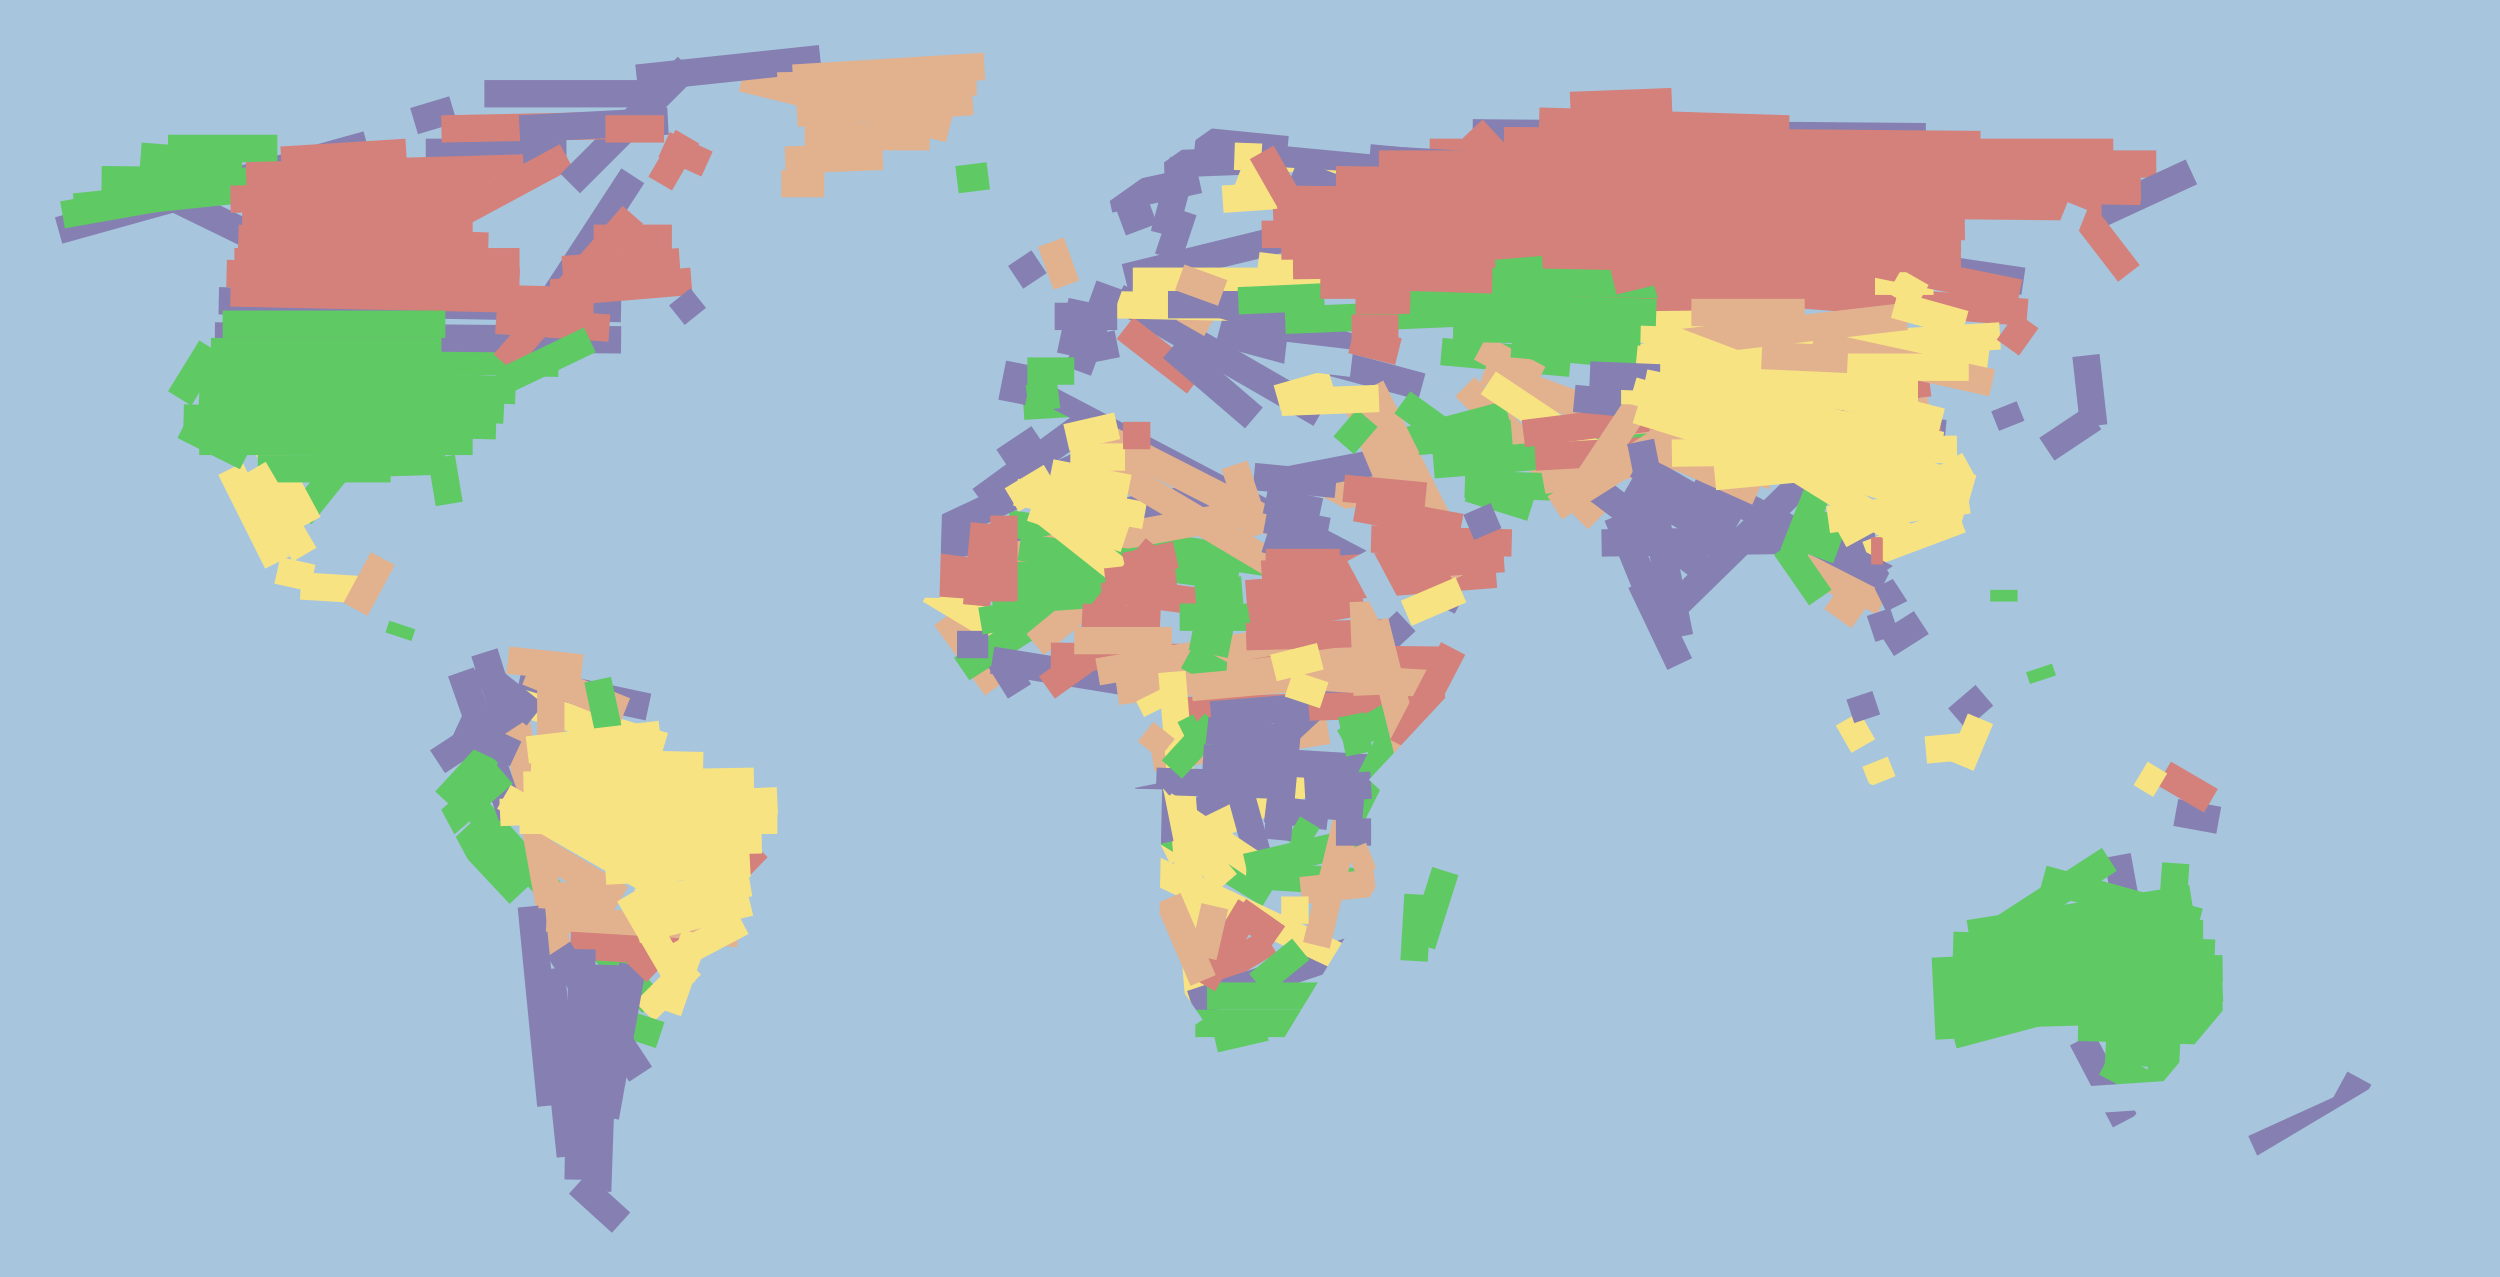 <svg xmlns="http://www.w3.org/2000/svg" width="640px" height="327px">
  <rect width="640" height="327" fill="rgb(167,197,221)"/>
  <line x1="121" y1="206" x2="167" y2="257" style="stroke:rgb(95,201,100);stroke-width:7"/>
  <line x1="165" y1="259" x2="177" y2="247" style="stroke:rgb(248,227,131);stroke-width:7"/>
  <line x1="522" y1="171" x2="523" y2="174" style="stroke:rgb(95,201,100);stroke-width:7"/>
  <line x1="549" y1="257" x2="542" y2="219" style="stroke:rgb(133,128,177);stroke-width:7"/>
  <line x1="536" y1="107" x2="524" y2="115" style="stroke:rgb(133,128,177);stroke-width:7"/>
  <line x1="15" y1="59" x2="94" y2="37" style="stroke:rgb(133,128,177);stroke-width:7"/>
  <line x1="41" y1="49" x2="82" y2="69" style="stroke:rgb(133,128,177);stroke-width:7"/>
  <line x1="284" y1="51" x2="307" y2="46" style="stroke:rgb(133,128,177);stroke-width:7"/>
  <line x1="288" y1="71" x2="431" y2="36" style="stroke:rgb(133,128,177);stroke-width:7"/>
  <line x1="236" y1="141" x2="360" y2="117" style="stroke:rgb(133,128,177);stroke-width:7"/>
  <line x1="366" y1="39" x2="541" y2="39" style="stroke:rgb(211,129,122);stroke-width:7"/>
  <line x1="145" y1="257" x2="169" y2="265" style="stroke:rgb(95,201,100);stroke-width:7"/>
  <line x1="59" y1="120" x2="71" y2="144" style="stroke:rgb(248,227,131);stroke-width:7"/>
  <line x1="295" y1="194" x2="340" y2="187" style="stroke:rgb(226,177,142);stroke-width:7"/>
  <line x1="286" y1="76" x2="338" y2="106" style="stroke:rgb(133,128,177);stroke-width:7"/>
  <line x1="303" y1="212" x2="360" y2="159" style="stroke:rgb(133,128,177);stroke-width:7"/>
  <line x1="102" y1="163" x2="103" y2="160" style="stroke:rgb(95,201,100);stroke-width:7"/>
  <line x1="242" y1="158" x2="255" y2="176" style="stroke:rgb(226,177,142);stroke-width:7"/>
  <line x1="298" y1="218" x2="343" y2="196" style="stroke:rgb(248,227,131);stroke-width:7"/>
  <line x1="258" y1="163" x2="238" y2="151" style="stroke:rgb(248,227,131);stroke-width:7"/>
  <line x1="132" y1="184" x2="143" y2="245" style="stroke:rgb(226,177,142);stroke-width:7"/>
  <line x1="262" y1="104" x2="278" y2="103" style="stroke:rgb(95,201,100);stroke-width:7"/>
  <line x1="245" y1="172" x2="283" y2="148" style="stroke:rgb(95,201,100);stroke-width:7"/>
  <line x1="311" y1="266" x2="324" y2="263" style="stroke:rgb(95,201,100);stroke-width:7"/>
  <line x1="533" y1="266" x2="544" y2="287" style="stroke:rgb(133,128,177);stroke-width:7"/>
  <line x1="19" y1="53" x2="105" y2="44" style="stroke:rgb(95,201,100);stroke-width:7"/>
  <line x1="258" y1="134" x2="357" y2="149" style="stroke:rgb(95,201,100);stroke-width:7"/>
  <line x1="265" y1="165" x2="282" y2="151" style="stroke:rgb(226,177,142);stroke-width:7"/>
  <line x1="55" y1="91" x2="143" y2="93" style="stroke:rgb(95,201,100);stroke-width:7"/>
  <line x1="238" y1="137" x2="283" y2="116" style="stroke:rgb(133,128,177);stroke-width:7"/>
  <line x1="250" y1="144" x2="354" y2="125" style="stroke:rgb(226,177,142);stroke-width:7"/>
  <line x1="312" y1="85" x2="364" y2="99" style="stroke:rgb(133,128,177);stroke-width:7"/>
  <line x1="482" y1="154" x2="459" y2="144" style="stroke:rgb(226,177,142);stroke-width:7"/>
  <line x1="55" y1="86" x2="159" y2="87" style="stroke:rgb(133,128,177);stroke-width:7"/>
  <line x1="239" y1="145" x2="307" y2="154" style="stroke:rgb(211,129,122);stroke-width:7"/>
  <line x1="302" y1="158" x2="333" y2="158" style="stroke:rgb(95,201,100);stroke-width:7"/>
  <line x1="553" y1="278" x2="557" y2="221" style="stroke:rgb(95,201,100);stroke-width:7"/>
  <line x1="314" y1="190" x2="322" y2="219" style="stroke:rgb(133,128,177);stroke-width:7"/>
  <line x1="133" y1="174" x2="166" y2="181" style="stroke:rgb(133,128,177);stroke-width:7"/>
  <line x1="288" y1="84" x2="306" y2="98" style="stroke:rgb(211,129,122);stroke-width:7"/>
  <line x1="162" y1="247" x2="155" y2="286" style="stroke:rgb(133,128,177);stroke-width:7"/>
  <line x1="61" y1="61" x2="125" y2="63" style="stroke:rgb(211,129,122);stroke-width:7"/>
  <line x1="56" y1="77" x2="159" y2="79" style="stroke:rgb(133,128,177);stroke-width:7"/>
  <line x1="243" y1="33" x2="190" y2="20" style="stroke:rgb(226,177,142);stroke-width:7"/>
  <line x1="254" y1="169" x2="297" y2="176" style="stroke:rgb(133,128,177);stroke-width:7"/>
  <line x1="252" y1="148" x2="305" y2="144" style="stroke:rgb(95,201,100);stroke-width:7"/>
  <line x1="305" y1="253" x2="325" y2="241" style="stroke:rgb(211,129,122);stroke-width:7"/>
  <line x1="325" y1="229" x2="297" y2="212" style="stroke:rgb(95,201,100);stroke-width:7"/>
  <line x1="133" y1="210" x2="199" y2="210" style="stroke:rgb(248,227,131);stroke-width:7"/>
  <line x1="118" y1="172" x2="131" y2="209" style="stroke:rgb(133,128,177);stroke-width:7"/>
  <line x1="268" y1="176" x2="282" y2="166" style="stroke:rgb(211,129,122);stroke-width:7"/>
  <line x1="375" y1="99" x2="409" y2="133" style="stroke:rgb(226,177,142);stroke-width:7"/>
  <line x1="251" y1="128" x2="277" y2="109" style="stroke:rgb(133,128,177);stroke-width:7"/>
  <line x1="269" y1="168" x2="369" y2="169" style="stroke:rgb(211,129,122);stroke-width:7"/>
  <line x1="352" y1="115" x2="386" y2="106" style="stroke:rgb(95,201,100);stroke-width:7"/>
  <line x1="134" y1="88" x2="162" y2="45" style="stroke:rgb(133,128,177);stroke-width:7"/>
  <line x1="480" y1="195" x2="482" y2="200" style="stroke:rgb(248,227,131);stroke-width:7"/>
  <line x1="359" y1="131" x2="346" y2="100" style="stroke:rgb(226,177,142);stroke-width:7"/>
  <line x1="266" y1="99" x2="374" y2="154" style="stroke:rgb(133,128,177);stroke-width:7"/>
  <line x1="163" y1="20" x2="210" y2="15" style="stroke:rgb(133,128,177);stroke-width:7"/>
  <line x1="286" y1="177" x2="352" y2="168" style="stroke:rgb(226,177,142);stroke-width:7"/>
  <line x1="300" y1="182" x2="370" y2="180" style="stroke:rgb(211,129,122);stroke-width:7"/>
  <line x1="369" y1="90" x2="402" y2="93" style="stroke:rgb(95,201,100);stroke-width:7"/>
  <line x1="380" y1="95" x2="454" y2="122" style="stroke:rgb(226,177,142);stroke-width:7"/>
  <line x1="163" y1="249" x2="194" y2="217" style="stroke:rgb(211,129,122);stroke-width:7"/>
  <line x1="281" y1="172" x2="339" y2="162" style="stroke:rgb(226,177,142);stroke-width:7"/>
  <line x1="62" y1="57" x2="121" y2="57" style="stroke:rgb(211,129,122);stroke-width:7"/>
  <line x1="363" y1="49" x2="518" y2="72" style="stroke:rgb(133,128,177);stroke-width:7"/>
  <line x1="306" y1="36" x2="377" y2="43" style="stroke:rgb(133,128,177);stroke-width:7"/>
  <line x1="598" y1="287" x2="604" y2="276" style="stroke:rgb(133,128,177);stroke-width:7"/>
  <line x1="106" y1="31" x2="116" y2="28" style="stroke:rgb(133,128,177);stroke-width:7"/>
  <line x1="307" y1="257" x2="300" y2="172" style="stroke:rgb(248,227,131);stroke-width:7"/>
  <line x1="140" y1="27" x2="611" y2="274" style="stroke:rgb(167,197,221);stroke-width:7"/>
  <line x1="296" y1="200" x2="327" y2="201" style="stroke:rgb(133,128,177);stroke-width:7"/>
  <line x1="257" y1="118" x2="266" y2="112" style="stroke:rgb(133,128,177);stroke-width:7"/>
  <line x1="300" y1="197" x2="311" y2="185" style="stroke:rgb(95,201,100);stroke-width:7"/>
  <line x1="59" y1="75" x2="152" y2="77" style="stroke:rgb(211,129,122);stroke-width:7"/>
  <line x1="305" y1="257" x2="347" y2="243" style="stroke:rgb(133,128,177);stroke-width:7"/>
  <line x1="260" y1="126" x2="293" y2="132" style="stroke:rgb(248,227,131);stroke-width:7"/>
  <line x1="254" y1="154" x2="282" y2="152" style="stroke:rgb(95,201,100);stroke-width:7"/>
  <line x1="539" y1="272" x2="552" y2="279" style="stroke:rgb(95,201,100);stroke-width:7"/>
  <line x1="110" y1="91" x2="77" y2="132" style="stroke:rgb(95,201,100);stroke-width:7"/>
  <line x1="66" y1="110" x2="79" y2="134" style="stroke:rgb(248,227,131);stroke-width:7"/>
  <line x1="367" y1="119" x2="463" y2="111" style="stroke:rgb(95,201,100);stroke-width:7"/>
  <line x1="112" y1="195" x2="141" y2="176" style="stroke:rgb(133,128,177);stroke-width:7"/>
  <line x1="308" y1="194" x2="357" y2="197" style="stroke:rgb(133,128,177);stroke-width:7"/>
  <line x1="66" y1="120" x2="100" y2="120" style="stroke:rgb(95,201,100);stroke-width:7"/>
  <line x1="127" y1="82" x2="156" y2="84" style="stroke:rgb(211,129,122);stroke-width:7"/>
  <line x1="344" y1="190" x2="358" y2="182" style="stroke:rgb(95,201,100);stroke-width:7"/>
  <line x1="345" y1="211" x2="360" y2="181" style="stroke:rgb(95,201,100);stroke-width:7"/>
  <line x1="129" y1="93" x2="162" y2="55" style="stroke:rgb(211,129,122);stroke-width:7"/>
  <line x1="309" y1="255" x2="338" y2="255" style="stroke:rgb(95,201,100);stroke-width:7"/>
  <line x1="321" y1="122" x2="342" y2="124" style="stroke:rgb(133,128,177);stroke-width:7"/>
  <line x1="309" y1="187" x2="328" y2="189" style="stroke:rgb(133,128,177);stroke-width:7"/>
  <line x1="287" y1="57" x2="295" y2="54" style="stroke:rgb(133,128,177);stroke-width:7"/>
  <line x1="381" y1="98" x2="414" y2="120" style="stroke:rgb(248,227,131);stroke-width:7"/>
  <line x1="170" y1="37" x2="181" y2="42" style="stroke:rgb(211,129,122);stroke-width:7"/>
  <line x1="390" y1="111" x2="494" y2="98" style="stroke:rgb(211,129,122);stroke-width:7"/>
  <line x1="404" y1="71" x2="519" y2="80" style="stroke:rgb(211,129,122);stroke-width:7"/>
  <line x1="319" y1="152" x2="383" y2="147" style="stroke:rgb(211,129,122);stroke-width:7"/>
  <line x1="141" y1="75" x2="177" y2="72" style="stroke:rgb(211,129,122);stroke-width:7"/>
  <line x1="298" y1="42" x2="325" y2="41" style="stroke:rgb(133,128,177);stroke-width:7"/>
  <line x1="77" y1="150" x2="93" y2="151" style="stroke:rgb(248,227,131);stroke-width:7"/>
  <line x1="316" y1="40" x2="505" y2="47" style="stroke:rgb(248,227,131);stroke-width:7"/>
  <line x1="290" y1="72" x2="495" y2="72" style="stroke:rgb(248,227,131);stroke-width:7"/>
  <line x1="261" y1="140" x2="317" y2="148" style="stroke:rgb(95,201,100);stroke-width:7"/>
  <line x1="294" y1="222" x2="343" y2="245" style="stroke:rgb(248,227,131);stroke-width:7"/>
  <line x1="141" y1="248" x2="146" y2="296" style="stroke:rgb(133,128,177);stroke-width:7"/>
  <line x1="211" y1="47" x2="200" y2="47" style="stroke:rgb(226,177,142);stroke-width:7"/>
  <line x1="129" y1="198" x2="114" y2="211" style="stroke:rgb(95,201,100);stroke-width:7"/>
  <line x1="109" y1="39" x2="145" y2="39" style="stroke:rgb(133,128,177);stroke-width:7"/>
  <line x1="486" y1="155" x2="483" y2="149" style="stroke:rgb(133,128,177);stroke-width:7"/>
  <line x1="383" y1="48" x2="517" y2="75" style="stroke:rgb(211,129,122);stroke-width:7"/>
  <line x1="375" y1="147" x2="351" y2="99" style="stroke:rgb(226,177,142);stroke-width:7"/>
  <line x1="118" y1="213" x2="133" y2="229" style="stroke:rgb(95,201,100);stroke-width:7"/>
  <line x1="43" y1="38" x2="71" y2="38" style="stroke:rgb(95,201,100);stroke-width:7"/>
  <line x1="322" y1="68" x2="509" y2="92" style="stroke:rgb(248,227,131);stroke-width:7"/>
  <line x1="577" y1="294" x2="599" y2="284" style="stroke:rgb(133,128,177);stroke-width:7"/>
  <line x1="298" y1="206" x2="325" y2="224" style="stroke:rgb(248,227,131);stroke-width:7"/>
  <line x1="199" y1="22" x2="250" y2="21" style="stroke:rgb(226,177,142);stroke-width:7"/>
  <line x1="277" y1="158" x2="297" y2="159" style="stroke:rgb(211,129,122);stroke-width:7"/>
  <line x1="104" y1="198" x2="134" y2="254" style="stroke:rgb(167,197,221);stroke-width:7"/>
  <line x1="304" y1="168" x2="315" y2="174" style="stroke:rgb(95,201,100);stroke-width:7"/>
  <line x1="410" y1="139" x2="480" y2="138" style="stroke:rgb(133,128,177);stroke-width:7"/>
  <line x1="16" y1="55" x2="50" y2="49" style="stroke:rgb(95,201,100);stroke-width:7"/>
  <line x1="500" y1="265" x2="564" y2="248" style="stroke:rgb(95,201,100);stroke-width:7"/>
  <line x1="324" y1="207" x2="340" y2="209" style="stroke:rgb(133,128,177);stroke-width:7"/>
  <line x1="183" y1="235" x2="129" y2="204" style="stroke:rgb(248,227,131);stroke-width:7"/>
  <line x1="295" y1="204" x2="314" y2="226" style="stroke:rgb(248,227,131);stroke-width:7"/>
  <line x1="413" y1="92" x2="512" y2="86" style="stroke:rgb(248,227,131);stroke-width:7"/>
  <line x1="504" y1="239" x2="561" y2="230" style="stroke:rgb(95,201,100);stroke-width:7"/>
  <line x1="509" y1="239" x2="564" y2="239" style="stroke:rgb(95,201,100);stroke-width:7"/>
  <line x1="114" y1="205" x2="125" y2="193" style="stroke:rgb(95,201,100);stroke-width:7"/>
  <line x1="136" y1="232" x2="141" y2="283" style="stroke:rgb(133,128,177);stroke-width:7"/>
  <line x1="319" y1="222" x2="349" y2="215" style="stroke:rgb(95,201,100);stroke-width:7"/>
  <line x1="379" y1="89" x2="394" y2="97" style="stroke:rgb(226,177,142);stroke-width:7"/>
  <line x1="127" y1="178" x2="170" y2="191" style="stroke:rgb(248,227,131);stroke-width:7"/>
  <line x1="299" y1="66" x2="303" y2="54" style="stroke:rgb(133,128,177);stroke-width:7"/>
  <line x1="483" y1="165" x2="494" y2="158" style="stroke:rgb(133,128,177);stroke-width:7"/>
  <line x1="119" y1="54" x2="145" y2="40" style="stroke:rgb(211,129,122);stroke-width:7"/>
  <line x1="306" y1="262" x2="333" y2="262" style="stroke:rgb(95,201,100);stroke-width:7"/>
  <line x1="344" y1="125" x2="365" y2="127" style="stroke:rgb(211,129,122);stroke-width:7"/>
  <line x1="377" y1="34" x2="493" y2="35" style="stroke:rgb(133,128,177);stroke-width:7"/>
  <line x1="140" y1="235" x2="189" y2="239" style="stroke:rgb(226,177,142);stroke-width:7"/>
  <line x1="500" y1="249" x2="569" y2="248" style="stroke:rgb(95,201,100);stroke-width:7"/>
  <line x1="303" y1="79" x2="310" y2="83" style="stroke:rgb(226,177,142);stroke-width:7"/>
  <line x1="331" y1="212" x2="336" y2="215" style="stroke:rgb(95,201,100);stroke-width:7"/>
  <line x1="266" y1="60" x2="335" y2="11" style="stroke:rgb(167,197,221);stroke-width:7"/>
  <line x1="402" y1="27" x2="428" y2="26" style="stroke:rgb(211,129,122);stroke-width:7"/>
  <line x1="313" y1="51" x2="458" y2="41" style="stroke:rgb(248,227,131);stroke-width:7"/>
  <line x1="308" y1="252" x2="320" y2="232" style="stroke:rgb(211,129,122);stroke-width:7"/>
  <line x1="65" y1="120" x2="78" y2="142" style="stroke:rgb(248,227,131);stroke-width:7"/>
  <line x1="376" y1="125" x2="392" y2="130" style="stroke:rgb(95,201,100);stroke-width:7"/>
  <line x1="283" y1="119" x2="330" y2="147" style="stroke:rgb(226,177,142);stroke-width:7"/>
  <line x1="163" y1="231" x2="192" y2="226" style="stroke:rgb(248,227,131);stroke-width:7"/>
  <line x1="284" y1="78" x2="332" y2="79" style="stroke:rgb(248,227,131);stroke-width:7"/>
  <line x1="359" y1="103" x2="377" y2="116" style="stroke:rgb(95,201,100);stroke-width:7"/>
  <line x1="128" y1="208" x2="199" y2="205" style="stroke:rgb(248,227,131);stroke-width:7"/>
  <line x1="269" y1="122" x2="259" y2="128" style="stroke:rgb(248,227,131);stroke-width:7"/>
  <line x1="72" y1="41" x2="104" y2="39" style="stroke:rgb(211,129,122);stroke-width:7"/>
  <line x1="297" y1="216" x2="294" y2="201" style="stroke:rgb(133,128,177);stroke-width:7"/>
  <line x1="320" y1="159" x2="349" y2="154" style="stroke:rgb(211,129,122);stroke-width:7"/>
  <line x1="313" y1="78" x2="346" y2="89" style="stroke:rgb(133,128,177);stroke-width:7"/>
  <line x1="323" y1="39" x2="423" y2="45" style="stroke:rgb(133,128,177);stroke-width:7"/>
  <line x1="341" y1="98" x2="327" y2="102" style="stroke:rgb(248,227,131);stroke-width:7"/>
  <line x1="334" y1="202" x2="351" y2="201" style="stroke:rgb(133,128,177);stroke-width:7"/>
  <line x1="54" y1="90" x2="113" y2="90" style="stroke:rgb(95,201,100);stroke-width:7"/>
  <line x1="329" y1="91" x2="346" y2="93" style="stroke:rgb(167,197,221);stroke-width:7"/>
  <line x1="473" y1="184" x2="477" y2="191" style="stroke:rgb(248,227,131);stroke-width:7"/>
  <line x1="319" y1="163" x2="354" y2="162" style="stroke:rgb(211,129,122);stroke-width:7"/>
  <line x1="283" y1="112" x2="332" y2="137" style="stroke:rgb(226,177,142);stroke-width:7"/>
  <line x1="374" y1="151" x2="360" y2="157" style="stroke:rgb(248,227,131);stroke-width:7"/>
  <line x1="117" y1="186" x2="132" y2="193" style="stroke:rgb(133,128,177);stroke-width:7"/>
  <line x1="54" y1="89" x2="46" y2="102" style="stroke:rgb(95,201,100);stroke-width:7"/>
  <line x1="478" y1="184" x2="476" y2="178" style="stroke:rgb(133,128,177);stroke-width:7"/>
  <line x1="137" y1="183" x2="122" y2="171" style="stroke:rgb(133,128,177);stroke-width:7"/>
  <line x1="364" y1="242" x2="370" y2="223" style="stroke:rgb(95,201,100);stroke-width:7"/>
  <line x1="257" y1="132" x2="257" y2="154" style="stroke:rgb(211,129,122);stroke-width:7"/>
  <line x1="139" y1="218" x2="159" y2="230" style="stroke:rgb(226,177,142);stroke-width:7"/>
  <line x1="375" y1="124" x2="410" y2="125" style="stroke:rgb(95,201,100);stroke-width:7"/>
  <line x1="174" y1="76" x2="178" y2="81" style="stroke:rgb(133,128,177);stroke-width:7"/>
  <line x1="319" y1="224" x2="351" y2="226" style="stroke:rgb(95,201,100);stroke-width:7"/>
  <line x1="270" y1="81" x2="286" y2="81" style="stroke:rgb(133,128,177);stroke-width:7"/>
  <line x1="146" y1="242" x2="179" y2="244" style="stroke:rgb(211,129,122);stroke-width:7"/>
  <line x1="144" y1="69" x2="174" y2="67" style="stroke:rgb(211,129,122);stroke-width:7"/>
  <line x1="534" y1="91" x2="536" y2="109" style="stroke:rgb(133,128,177);stroke-width:7"/>
  <line x1="275" y1="164" x2="300" y2="164" style="stroke:rgb(226,177,142);stroke-width:7"/>
  <line x1="204" y1="29" x2="249" y2="26" style="stroke:rgb(226,177,142);stroke-width:7"/>
  <line x1="478" y1="142" x2="502" y2="133" style="stroke:rgb(248,227,131);stroke-width:7"/>
  <line x1="488" y1="81" x2="428" y2="88" style="stroke:rgb(226,177,142);stroke-width:7"/>
  <line x1="153" y1="305" x2="155" y2="247" style="stroke:rgb(133,128,177);stroke-width:7"/>
  <line x1="353" y1="42" x2="552" y2="42" style="stroke:rgb(211,129,122);stroke-width:7"/>
  <line x1="333" y1="228" x2="352" y2="226" style="stroke:rgb(226,177,142);stroke-width:7"/>
  <line x1="316" y1="119" x2="322" y2="137" style="stroke:rgb(226,177,142);stroke-width:7"/>
  <line x1="252" y1="134" x2="250" y2="155" style="stroke:rgb(211,129,122);stroke-width:7"/>
  <line x1="128" y1="98" x2="151" y2="87" style="stroke:rgb(95,201,100);stroke-width:7"/>
  <line x1="274" y1="117" x2="288" y2="117" style="stroke:rgb(248,227,131);stroke-width:7"/>
  <line x1="329" y1="82" x2="401" y2="79" style="stroke:rgb(95,201,100);stroke-width:7"/>
  <line x1="398" y1="117" x2="435" y2="145" style="stroke:rgb(133,128,177);stroke-width:7"/>
  <line x1="323" y1="147" x2="385" y2="143" style="stroke:rgb(211,129,122);stroke-width:7"/>
  <line x1="317" y1="45" x2="481" y2="107" style="stroke:rgb(248,227,131);stroke-width:7"/>
  <line x1="403" y1="102" x2="498" y2="111" style="stroke:rgb(133,128,177);stroke-width:7"/>
  <line x1="469" y1="153" x2="476" y2="158" style="stroke:rgb(226,177,142);stroke-width:7"/>
  <line x1="349" y1="154" x2="350" y2="178" style="stroke:rgb(226,177,142);stroke-width:7"/>
  <line x1="311" y1="232" x2="308" y2="245" style="stroke:rgb(226,177,142);stroke-width:7"/>
  <line x1="492" y1="76" x2="485" y2="72" style="stroke:rgb(248,227,131);stroke-width:7"/>
  <line x1="253" y1="165" x2="245" y2="165" style="stroke:rgb(133,128,177);stroke-width:7"/>
  <line x1="124" y1="24" x2="166" y2="24" style="stroke:rgb(133,128,177);stroke-width:7"/>
  <line x1="141" y1="192" x2="141" y2="169" style="stroke:rgb(226,177,142);stroke-width:7"/>
  <line x1="348" y1="142" x2="356" y2="157" style="stroke:rgb(167,197,221);stroke-width:7"/>
  <line x1="130" y1="186" x2="124" y2="167" style="stroke:rgb(133,128,177);stroke-width:7"/>
  <line x1="26" y1="46" x2="115" y2="47" style="stroke:rgb(95,201,100);stroke-width:7"/>
  <line x1="299" y1="230" x2="308" y2="251" style="stroke:rgb(226,177,142);stroke-width:7"/>
  <line x1="237" y1="149" x2="251" y2="150" style="stroke:rgb(211,129,122);stroke-width:7"/>
  <line x1="331" y1="44" x2="385" y2="65" style="stroke:rgb(133,128,177);stroke-width:7"/>
  <line x1="337" y1="242" x2="345" y2="209" style="stroke:rgb(226,177,142);stroke-width:7"/>
  <line x1="135" y1="172" x2="160" y2="182" style="stroke:rgb(226,177,142);stroke-width:7"/>
  <line x1="414" y1="132" x2="425" y2="159" style="stroke:rgb(133,128,177);stroke-width:7"/>
  <line x1="434" y1="123" x2="483" y2="148" style="stroke:rgb(133,128,177);stroke-width:7"/>
  <line x1="261" y1="93" x2="259" y2="103" style="stroke:rgb(133,128,177);stroke-width:7"/>
  <line x1="395" y1="123" x2="494" y2="105" style="stroke:rgb(226,177,142);stroke-width:7"/>
  <line x1="71" y1="146" x2="80" y2="148" style="stroke:rgb(248,227,131);stroke-width:7"/>
  <line x1="291" y1="108" x2="291" y2="115" style="stroke:rgb(211,129,122);stroke-width:7"/>
  <line x1="59" y1="51" x2="125" y2="50" style="stroke:rgb(211,129,122);stroke-width:7"/>
  <line x1="387" y1="88" x2="419" y2="91" style="stroke:rgb(95,201,100);stroke-width:7"/>
  <line x1="266" y1="130" x2="290" y2="149" style="stroke:rgb(248,227,131);stroke-width:7"/>
  <line x1="429" y1="155" x2="474" y2="111" style="stroke:rgb(133,128,177);stroke-width:7"/>
  <line x1="363" y1="113" x2="387" y2="111" style="stroke:rgb(95,201,100);stroke-width:7"/>
  <line x1="393" y1="117" x2="497" y2="111" style="stroke:rgb(211,129,122);stroke-width:7"/>
  <line x1="535" y1="56" x2="561" y2="44" style="stroke:rgb(133,128,177);stroke-width:7"/>
  <line x1="328" y1="63" x2="502" y2="61" style="stroke:rgb(211,129,122);stroke-width:7"/>
  <line x1="146" y1="47" x2="176" y2="17" style="stroke:rgb(133,128,177);stroke-width:7"/>
  <line x1="545" y1="70" x2="525" y2="44" style="stroke:rgb(211,129,122);stroke-width:7"/>
  <line x1="326" y1="57" x2="548" y2="48" style="stroke:rgb(211,129,122);stroke-width:7"/>
  <line x1="330" y1="182" x2="327" y2="215" style="stroke:rgb(133,128,177);stroke-width:7"/>
  <line x1="143" y1="243" x2="164" y2="275" style="stroke:rgb(133,128,177);stroke-width:7"/>
  <line x1="310" y1="183" x2="335" y2="181" style="stroke:rgb(133,128,177);stroke-width:7"/>
  <line x1="201" y1="41" x2="226" y2="40" style="stroke:rgb(226,177,142);stroke-width:7"/>
  <line x1="398" y1="130" x2="455" y2="94" style="stroke:rgb(226,177,142);stroke-width:7"/>
  <line x1="331" y1="68" x2="502" y2="66" style="stroke:rgb(211,129,122);stroke-width:7"/>
  <line x1="385" y1="36" x2="507" y2="37" style="stroke:rgb(211,129,122);stroke-width:7"/>
  <line x1="338" y1="173" x2="305" y2="176" style="stroke:rgb(226,177,142);stroke-width:7"/>
  <line x1="557" y1="208" x2="568" y2="210" style="stroke:rgb(133,128,177);stroke-width:7"/>
  <line x1="269" y1="62" x2="273" y2="73" style="stroke:rgb(226,177,142);stroke-width:7"/>
  <line x1="464" y1="88" x2="510" y2="98" style="stroke:rgb(226,177,142);stroke-width:7"/>
  <line x1="113" y1="33" x2="163" y2="32" style="stroke:rgb(211,129,122);stroke-width:7"/>
  <line x1="403" y1="128" x2="421" y2="101" style="stroke:rgb(226,177,142);stroke-width:7"/>
  <line x1="314" y1="172" x2="366" y2="175" style="stroke:rgb(226,177,142);stroke-width:7"/>
  <line x1="284" y1="73" x2="276" y2="95" style="stroke:rgb(133,128,177);stroke-width:7"/>
  <line x1="419" y1="119" x2="445" y2="134" style="stroke:rgb(133,128,177);stroke-width:7"/>
  <line x1="299" y1="78" x2="324" y2="78" style="stroke:rgb(133,128,177);stroke-width:7"/>
  <line x1="424" y1="89" x2="497" y2="108" style="stroke:rgb(248,227,131);stroke-width:7"/>
  <line x1="539" y1="269" x2="558" y2="270" style="stroke:rgb(95,201,100);stroke-width:7"/>
  <line x1="383" y1="70" x2="395" y2="69" style="stroke:rgb(95,201,100);stroke-width:7"/>
  <line x1="178" y1="239" x2="171" y2="259" style="stroke:rgb(248,227,131);stroke-width:7"/>
  <line x1="346" y1="84" x2="358" y2="84" style="stroke:rgb(211,129,122);stroke-width:7"/>
  <line x1="317" y1="77" x2="339" y2="76" style="stroke:rgb(95,201,100);stroke-width:7"/>
  <line x1="338" y1="73" x2="480" y2="73" style="stroke:rgb(211,129,122);stroke-width:7"/>
  <line x1="459" y1="142" x2="466" y2="124" style="stroke:rgb(95,201,100);stroke-width:7"/>
  <line x1="466" y1="143" x2="470" y2="132" style="stroke:rgb(95,201,100);stroke-width:7"/>
  <line x1="260" y1="71" x2="266" y2="67" style="stroke:rgb(133,128,177);stroke-width:7"/>
  <line x1="283" y1="149" x2="301" y2="147" style="stroke:rgb(211,129,122);stroke-width:7"/>
  <line x1="351" y1="138" x2="387" y2="139" style="stroke:rgb(211,129,122);stroke-width:7"/>
  <line x1="324" y1="138" x2="340" y2="143" style="stroke:rgb(133,128,177);stroke-width:7"/>
  <line x1="81" y1="119" x2="114" y2="118" style="stroke:rgb(95,201,100);stroke-width:7"/>
  <line x1="415" y1="100" x2="491" y2="100" style="stroke:rgb(248,227,131);stroke-width:7"/>
  <line x1="294" y1="178" x2="296" y2="182" style="stroke:rgb(248,227,131);stroke-width:7"/>
  <line x1="571" y1="304" x2="655" y2="254" style="stroke:rgb(167,197,221);stroke-width:7"/>
  <line x1="498" y1="260" x2="569" y2="258" style="stroke:rgb(95,201,100);stroke-width:7"/>
  <line x1="466" y1="153" x2="457" y2="140" style="stroke:rgb(95,201,100);stroke-width:7"/>
  <line x1="153" y1="174" x2="156" y2="188" style="stroke:rgb(95,201,100);stroke-width:7"/>
  <line x1="330" y1="34" x2="351" y2="36" style="stroke:rgb(167,197,221);stroke-width:7"/>
  <line x1="352" y1="159" x2="361" y2="195" style="stroke:rgb(226,177,142);stroke-width:7"/>
  <line x1="486" y1="144" x2="518" y2="193" style="stroke:rgb(167,197,221);stroke-width:7"/>
  <line x1="344" y1="114" x2="350" y2="107" style="stroke:rgb(95,201,100);stroke-width:7"/>
  <line x1="138" y1="229" x2="157" y2="230" style="stroke:rgb(226,177,142);stroke-width:7"/>
  <line x1="134" y1="201" x2="193" y2="200" style="stroke:rgb(248,227,131);stroke-width:7"/>
  <line x1="347" y1="77" x2="435" y2="76" style="stroke:rgb(211,129,122);stroke-width:7"/>
  <line x1="264" y1="130" x2="288" y2="138" style="stroke:rgb(248,227,131);stroke-width:7"/>
  <line x1="391" y1="48" x2="377" y2="33" style="stroke:rgb(211,129,122);stroke-width:7"/>
  <line x1="462" y1="80" x2="433" y2="80" style="stroke:rgb(226,177,142);stroke-width:7"/>
  <line x1="342" y1="213" x2="351" y2="213" style="stroke:rgb(133,128,177);stroke-width:7"/>
  <line x1="60" y1="67" x2="133" y2="67" style="stroke:rgb(211,129,122);stroke-width:7"/>
  <line x1="303" y1="188" x2="307" y2="186" style="stroke:rgb(95,201,100);stroke-width:7"/>
  <line x1="372" y1="166" x2="359" y2="191" style="stroke:rgb(211,129,122);stroke-width:7"/>
  <line x1="407" y1="96" x2="431" y2="97" style="stroke:rgb(133,128,177);stroke-width:7"/>
  <line x1="425" y1="94" x2="504" y2="94" style="stroke:rgb(248,227,131);stroke-width:7"/>
  <line x1="347" y1="130" x2="374" y2="135" style="stroke:rgb(211,129,122);stroke-width:7"/>
  <line x1="353" y1="202" x2="408" y2="143" style="stroke:rgb(167,197,221);stroke-width:7"/>
  <line x1="269" y1="121" x2="289" y2="125" style="stroke:rgb(248,227,131);stroke-width:7"/>
  <line x1="421" y1="113" x2="450" y2="126" style="stroke:rgb(226,177,142);stroke-width:7"/>
  <line x1="523" y1="225" x2="563" y2="236" style="stroke:rgb(95,201,100);stroke-width:7"/>
  <line x1="324" y1="128" x2="338" y2="131" style="stroke:rgb(133,128,177);stroke-width:7"/>
  <line x1="500" y1="242" x2="567" y2="244" style="stroke:rgb(95,201,100);stroke-width:7"/>
  <line x1="256" y1="169" x2="261" y2="177" style="stroke:rgb(133,128,177);stroke-width:7"/>
  <line x1="532" y1="263" x2="567" y2="264" style="stroke:rgb(95,201,100);stroke-width:7"/>
  <line x1="152" y1="61" x2="172" y2="61" style="stroke:rgb(211,129,122);stroke-width:7"/>
  <line x1="151" y1="216" x2="195" y2="215" style="stroke:rgb(248,227,131);stroke-width:7"/>
  <line x1="50" y1="96" x2="132" y2="100" style="stroke:rgb(95,201,100);stroke-width:7"/>
  <line x1="471" y1="137" x2="504" y2="119" style="stroke:rgb(248,227,131);stroke-width:7"/>
  <line x1="451" y1="91" x2="473" y2="92" style="stroke:rgb(226,177,142);stroke-width:7"/>
  <line x1="342" y1="46" x2="548" y2="49" style="stroke:rgb(211,129,122);stroke-width:7"/>
  <line x1="330" y1="175" x2="339" y2="178" style="stroke:rgb(248,227,131);stroke-width:7"/>
  <line x1="421" y1="98" x2="497" y2="114" style="stroke:rgb(248,227,131);stroke-width:7"/>
  <line x1="554" y1="198" x2="566" y2="205" style="stroke:rgb(211,129,122);stroke-width:7"/>
  <line x1="485" y1="78" x2="503" y2="83" style="stroke:rgb(248,227,131);stroke-width:7"/>
  <line x1="394" y1="31" x2="458" y2="33" style="stroke:rgb(211,129,122);stroke-width:7"/>
  <line x1="501" y1="184" x2="508" y2="178" style="stroke:rgb(133,128,177);stroke-width:7"/>
  <line x1="324" y1="133" x2="340" y2="136" style="stroke:rgb(133,128,177);stroke-width:7"/>
  <line x1="298" y1="60" x2="303" y2="41" style="stroke:rgb(133,128,177);stroke-width:7"/>
  <line x1="363" y1="229" x2="362" y2="246" style="stroke:rgb(95,201,100);stroke-width:7"/>
  <line x1="323" y1="60" x2="503" y2="58" style="stroke:rgb(211,129,122);stroke-width:7"/>
  <line x1="305" y1="163" x2="315" y2="165" style="stroke:rgb(95,201,100);stroke-width:7"/>
  <line x1="133" y1="33" x2="171" y2="31" style="stroke:rgb(133,128,177);stroke-width:7"/>
  <line x1="376" y1="135" x2="383" y2="132" style="stroke:rgb(133,128,177);stroke-width:7"/>
  <line x1="155" y1="33" x2="170" y2="33" style="stroke:rgb(211,129,122);stroke-width:7"/>
  <line x1="163" y1="238" x2="192" y2="231" style="stroke:rgb(248,227,131);stroke-width:7"/>
  <line x1="479" y1="141" x2="482" y2="141" style="stroke:rgb(211,129,122);stroke-width:7"/>
  <line x1="135" y1="192" x2="169" y2="188" style="stroke:rgb(248,227,131);stroke-width:7"/>
  <line x1="460" y1="120" x2="489" y2="138" style="stroke:rgb(248,227,131);stroke-width:7"/>
  <line x1="130" y1="169" x2="149" y2="171" style="stroke:rgb(226,177,142);stroke-width:7"/>
  <line x1="317" y1="233" x2="327" y2="240" style="stroke:rgb(211,129,122);stroke-width:7"/>
  <line x1="206" y1="35" x2="238" y2="35" style="stroke:rgb(226,177,142);stroke-width:7"/>
  <line x1="300" y1="89" x2="321" y2="107" style="stroke:rgb(133,128,177);stroke-width:7"/>
  <line x1="506" y1="242" x2="540" y2="220" style="stroke:rgb(95,201,100);stroke-width:7"/>
  <line x1="263" y1="95" x2="275" y2="95" style="stroke:rgb(95,201,100);stroke-width:7"/>
  <line x1="372" y1="84" x2="420" y2="85" style="stroke:rgb(95,201,100);stroke-width:7"/>
  <line x1="471" y1="119" x2="439" y2="122" style="stroke:rgb(248,227,131);stroke-width:7"/>
  <line x1="548" y1="198" x2="553" y2="201" style="stroke:rgb(248,227,131);stroke-width:7"/>
  <line x1="346" y1="221" x2="351" y2="219" style="stroke:rgb(226,177,142);stroke-width:7"/>
  <line x1="468" y1="133" x2="504" y2="128" style="stroke:rgb(248,227,131);stroke-width:7"/>
  <line x1="323" y1="39" x2="331" y2="53" style="stroke:rgb(211,129,122);stroke-width:7"/>
  <line x1="420" y1="113" x2="430" y2="163" style="stroke:rgb(133,128,177);stroke-width:7"/>
  <line x1="63" y1="45" x2="134" y2="43" style="stroke:rgb(211,129,122);stroke-width:7"/>
  <line x1="274" y1="91" x2="277" y2="77" style="stroke:rgb(133,128,177);stroke-width:7"/>
  <line x1="538" y1="53" x2="327" y2="51" style="stroke:rgb(211,129,122);stroke-width:7"/>
  <line x1="173" y1="245" x2="190" y2="236" style="stroke:rgb(248,227,131);stroke-width:7"/>
  <line x1="528" y1="282" x2="558" y2="280" style="stroke:rgb(167,197,221);stroke-width:7"/>
  <line x1="337" y1="206" x2="349" y2="207" style="stroke:rgb(133,128,177);stroke-width:7"/>
  <line x1="328" y1="103" x2="353" y2="102" style="stroke:rgb(248,227,131);stroke-width:7"/>
  <line x1="382" y1="72" x2="431" y2="73" style="stroke:rgb(95,201,100);stroke-width:7"/>
  <line x1="288" y1="145" x2="301" y2="142" style="stroke:rgb(211,129,122);stroke-width:7"/>
  <line x1="91" y1="156" x2="98" y2="143" style="stroke:rgb(226,177,142);stroke-width:7"/>
  <line x1="502" y1="196" x2="507" y2="184" style="stroke:rgb(248,227,131);stroke-width:7"/>
  <line x1="424" y1="75" x2="459" y2="64" style="stroke:rgb(211,129,122);stroke-width:7"/>
  <line x1="499" y1="256" x2="569" y2="253" style="stroke:rgb(95,201,100);stroke-width:7"/>
  <line x1="113" y1="117" x2="115" y2="129" style="stroke:rgb(95,201,100);stroke-width:7"/>
  <line x1="263" y1="102" x2="271" y2="101" style="stroke:rgb(95,201,100);stroke-width:7"/>
  <line x1="493" y1="192" x2="504" y2="191" style="stroke:rgb(248,227,131);stroke-width:7"/>
  <line x1="238" y1="119" x2="237" y2="153" style="stroke:rgb(167,197,221);stroke-width:7"/>
  <line x1="328" y1="233" x2="335" y2="233" style="stroke:rgb(248,227,131);stroke-width:7"/>
  <line x1="161" y1="229" x2="175" y2="253" style="stroke:rgb(248,227,131);stroke-width:7"/>
  <line x1="329" y1="272" x2="360" y2="221" style="stroke:rgb(167,197,221);stroke-width:7"/>
  <line x1="499" y1="266" x2="498" y2="245" style="stroke:rgb(95,201,100);stroke-width:7"/>
  <line x1="428" y1="116" x2="501" y2="115" style="stroke:rgb(248,227,131);stroke-width:7"/>
  <line x1="306" y1="152" x2="318" y2="151" style="stroke:rgb(95,201,100);stroke-width:7"/>
  <line x1="514" y1="89" x2="519" y2="82" style="stroke:rgb(211,129,122);stroke-width:7"/>
  <line x1="361" y1="78" x2="424" y2="80" style="stroke:rgb(95,201,100);stroke-width:7"/>
  <line x1="136" y1="195" x2="180" y2="196" style="stroke:rgb(248,227,131);stroke-width:7"/>
  <line x1="155" y1="223" x2="192" y2="221" style="stroke:rgb(248,227,131);stroke-width:7"/>
  <line x1="326" y1="171" x2="338" y2="168" style="stroke:rgb(248,227,131);stroke-width:7"/>
  <line x1="417" y1="124" x2="443" y2="139" style="stroke:rgb(133,128,177);stroke-width:7"/>
  <line x1="346" y1="87" x2="358" y2="90" style="stroke:rgb(211,129,122);stroke-width:7"/>
  <line x1="251" y1="159" x2="263" y2="157" style="stroke:rgb(95,201,100);stroke-width:7"/>
  <line x1="63" y1="117" x2="47" y2="109" style="stroke:rgb(95,201,100);stroke-width:7"/>
  <line x1="245" y1="46" x2="253" y2="45" style="stroke:rgb(95,201,100);stroke-width:7"/>
  <line x1="420" y1="149" x2="430" y2="170" style="stroke:rgb(133,128,177);stroke-width:7"/>
  <line x1="51" y1="101" x2="129" y2="105" style="stroke:rgb(95,201,100);stroke-width:7"/>
  <line x1="513" y1="154" x2="513" y2="151" style="stroke:rgb(95,201,100);stroke-width:7"/>
  <line x1="149" y1="243" x2="148" y2="302" style="stroke:rgb(133,128,177);stroke-width:7"/>
  <line x1="294" y1="202" x2="292" y2="296" style="stroke:rgb(167,197,221);stroke-width:7"/>
  <line x1="169" y1="47" x2="176" y2="35" style="stroke:rgb(211,129,122);stroke-width:7"/>
  <line x1="36" y1="40" x2="62" y2="42" style="stroke:rgb(95,201,100);stroke-width:7"/>
  <line x1="413" y1="72" x2="496" y2="52" style="stroke:rgb(211,129,122);stroke-width:7"/>
  <line x1="324" y1="144" x2="343" y2="144" style="stroke:rgb(211,129,122);stroke-width:7"/>
  <line x1="515" y1="109" x2="513" y2="104" style="stroke:rgb(133,128,177);stroke-width:7"/>
  <line x1="322" y1="252" x2="333" y2="243" style="stroke:rgb(95,201,100);stroke-width:7"/>
  <line x1="305" y1="263" x2="195" y2="103" style="stroke:rgb(167,197,221);stroke-width:7"/>
  <line x1="57" y1="83" x2="114" y2="83" style="stroke:rgb(95,201,100);stroke-width:7"/>
  <line x1="544" y1="294" x2="596" y2="232" style="stroke:rgb(167,197,221);stroke-width:7"/>
  <line x1="528" y1="55" x2="533" y2="57" style="stroke:rgb(167,197,221);stroke-width:7"/>
  <line x1="419" y1="105" x2="503" y2="131" style="stroke:rgb(248,227,131);stroke-width:7"/>
  <line x1="47" y1="107" x2="127" y2="109" style="stroke:rgb(95,201,100);stroke-width:7"/>
  <line x1="418" y1="100" x2="505" y2="125" style="stroke:rgb(248,227,131);stroke-width:7"/>
  <line x1="346" y1="183" x2="348" y2="193" style="stroke:rgb(95,201,100);stroke-width:7"/>
  <line x1="479" y1="161" x2="485" y2="159" style="stroke:rgb(133,128,177);stroke-width:7"/>
  <line x1="252" y1="17" x2="203" y2="20" style="stroke:rgb(226,177,142);stroke-width:7"/>
  <line x1="148" y1="303" x2="159" y2="313" style="stroke:rgb(133,128,177);stroke-width:7"/>
  <line x1="273" y1="112" x2="286" y2="109" style="stroke:rgb(248,227,131);stroke-width:7"/>
  <line x1="276" y1="90" x2="286" y2="88" style="stroke:rgb(133,128,177);stroke-width:7"/>
  <line x1="51" y1="113" x2="121" y2="113" style="stroke:rgb(95,201,100);stroke-width:7"/>
  <line x1="313" y1="75" x2="302" y2="71" style="stroke:rgb(226,177,142);stroke-width:7"/>
  <line x1="58" y1="70" x2="133" y2="72" style="stroke:rgb(211,129,122);stroke-width:7"/>
  <line x1="282" y1="157" x2="296" y2="140" style="stroke:rgb(211,129,122);stroke-width:7"/>
  <line x1="294" y1="192" x2="298" y2="187" style="stroke:rgb(226,177,142);stroke-width:7"/>
</svg>